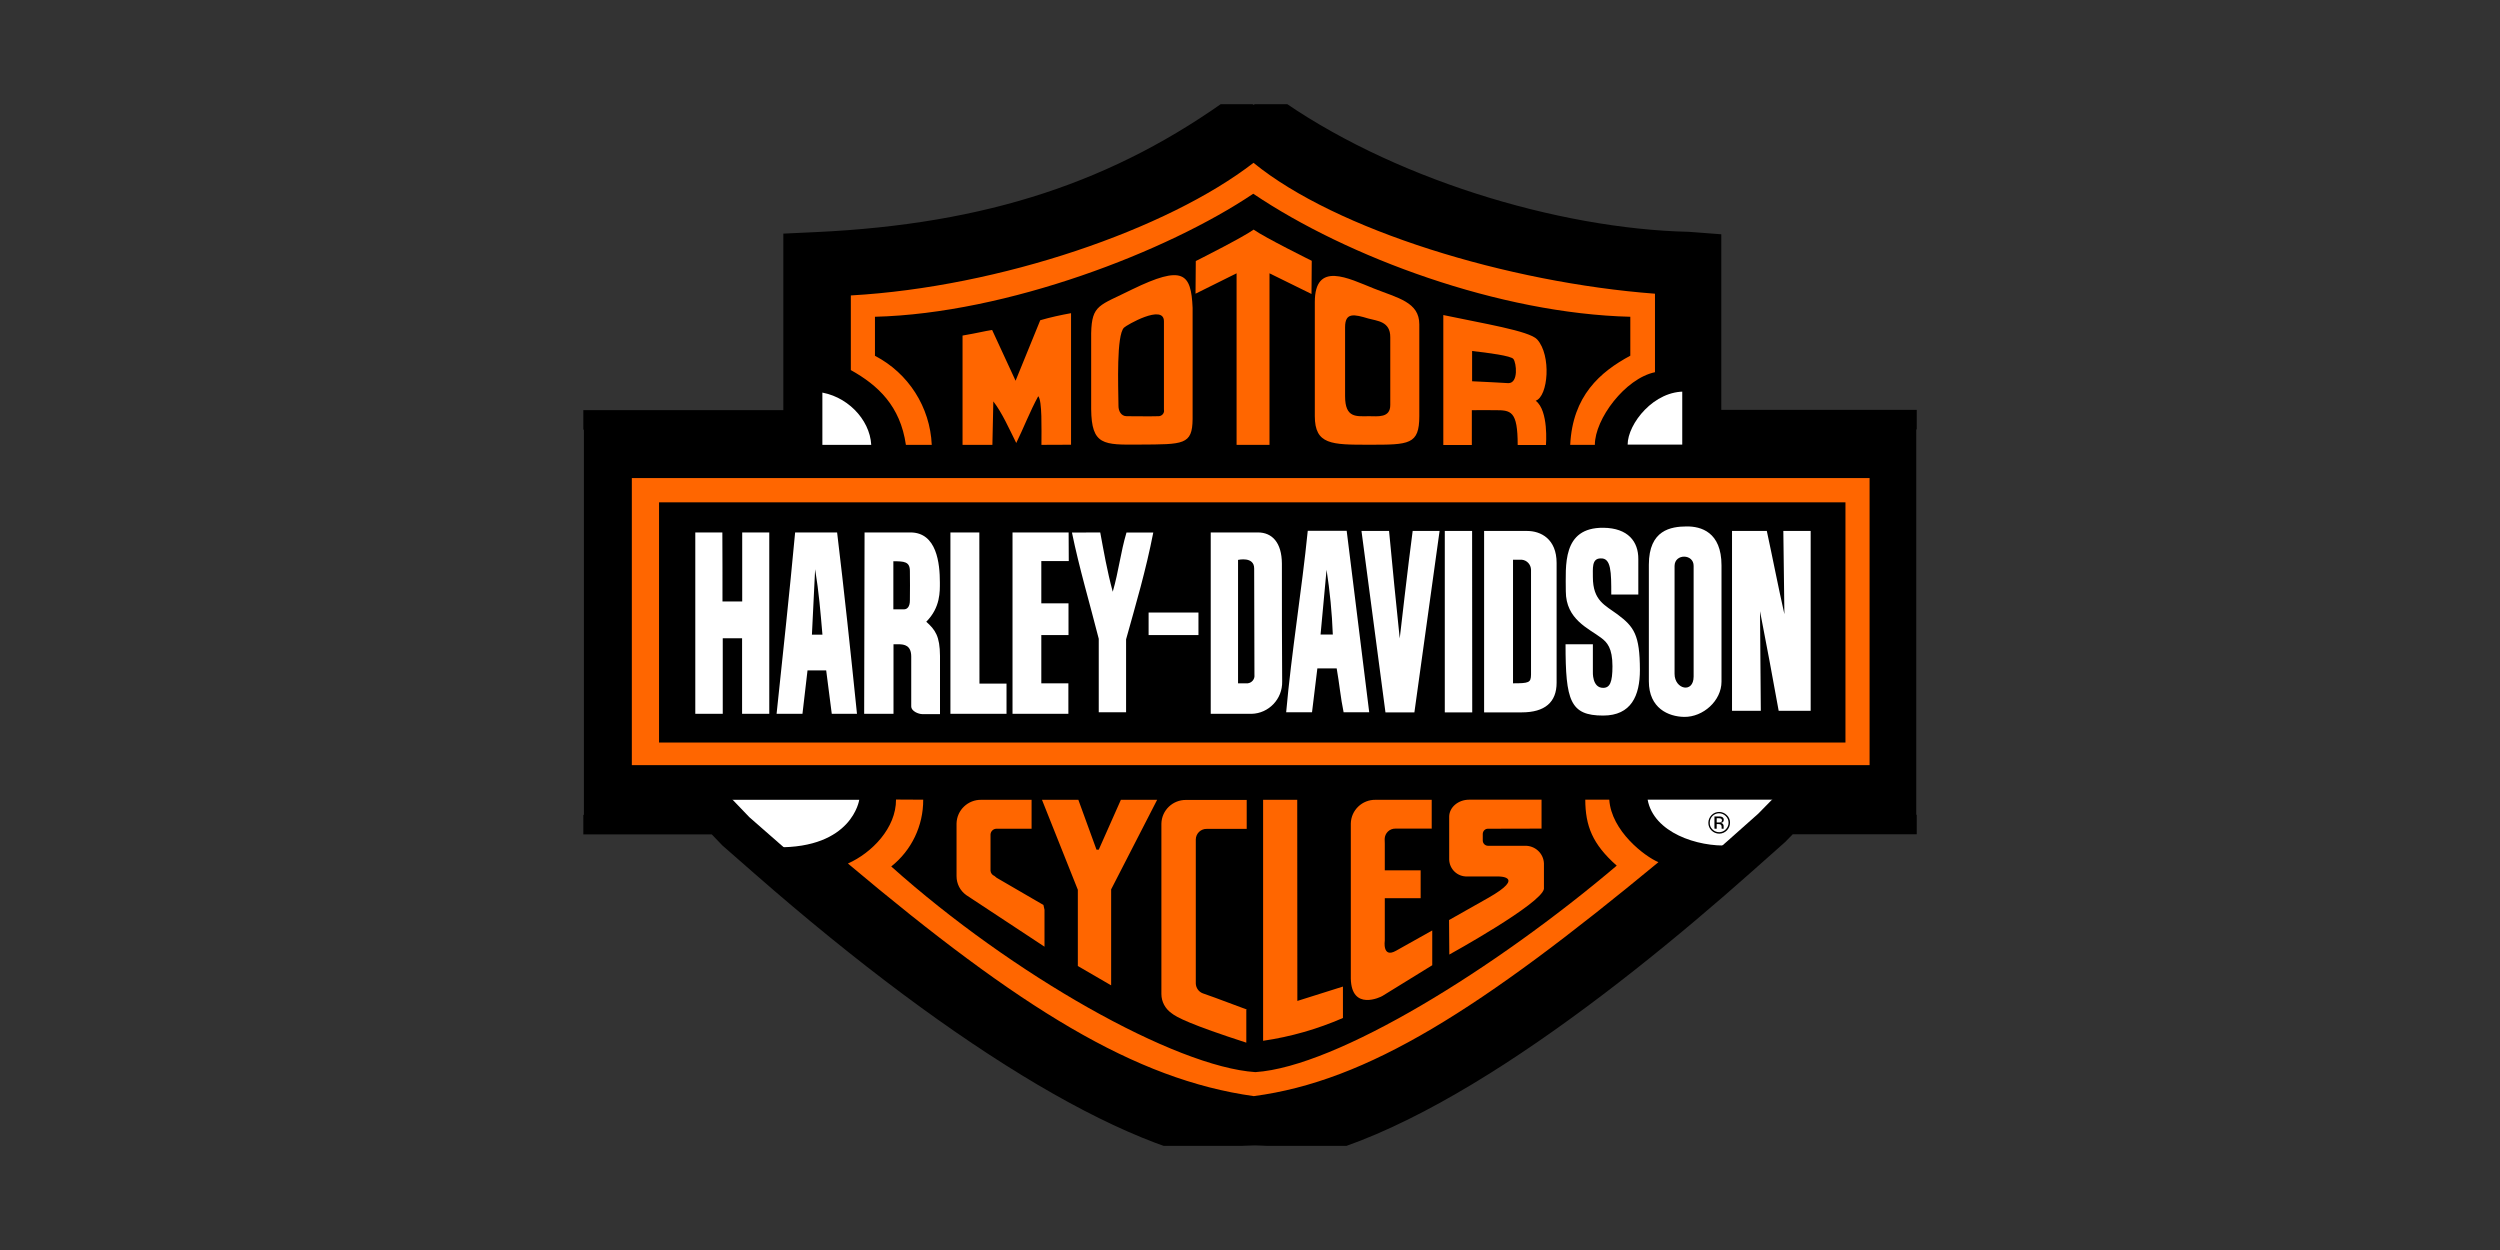 <svg xmlns="http://www.w3.org/2000/svg" width="120" height="60" viewBox="0 0 120 60" fill="none"><rect x="0" y="0" width="120" height="60" fill="#333333" stroke="none"/><g clip-path="url(#clip0_3155_5010)"><path d="M60.629 5.333C66.304 9.427 74.596 11.916 81.013 12.063L81.685 12.114V20.611H91.992V39.108H85.658L85.037 39.741L83.489 41.116C76.528 47.297 66.848 54.718 60.258 55H60.2C55.146 54.834 46.617 49.798 36.809 41.206L35.325 39.907L34.564 39.114H28.012V20.624H38.537V12.108L39.221 12.076C47.558 11.686 53.892 9.607 59.759 5.32L60.175 5L60.629 5.333Z" fill="white" stroke="black" stroke-width="1.874"></path><path d="M60.175 5.909C65.869 10.323 73.611 12.217 80.949 12.793V18.8C79.394 18.717 78.127 20.349 78.127 21.34H91.256V38.385H79.087C79.375 39.965 81.48 40.662 82.996 40.579C74.909 47.764 65.978 54.034 60.213 54.283C54.954 54.111 46.067 48.378 37.27 40.669C40.917 40.726 41.243 38.391 41.243 38.391H28.729V21.353H41.819C41.755 20.112 40.61 18.948 39.247 18.813V12.806C47.053 12.434 53.79 10.566 60.175 5.909Z" fill="black"></path><path d="M79.439 14.098V17.866C78.006 18.167 76.553 20.112 76.553 21.353H75.37C75.485 18.999 76.803 17.854 78.255 17.073V15.205C71.992 15.051 64.692 12.358 60.156 9.299C56.029 12.076 48.326 15.045 41.998 15.205V17.079C43.604 17.911 44.647 19.543 44.724 21.353H43.483C43.214 19.485 42.145 18.493 40.84 17.764V14.181C47.993 13.778 56.042 11.008 60.168 7.815C64.122 11.046 72.408 13.567 79.439 14.098Z" fill="#FF6600"></path><path d="M62.964 12.518L62.952 14.111L60.936 13.119V21.353H59.356V13.119L57.385 14.098L57.398 12.53C57.398 12.53 59.676 11.385 60.175 11.021C60.7 11.398 62.964 12.518 62.964 12.518ZM49.989 21.353C49.989 20.56 50.028 19.235 49.836 19.018C49.446 19.728 49.106 20.605 48.78 21.264C48.447 20.598 48.102 19.811 47.68 19.267L47.635 21.353H46.202V16.107C46.982 15.973 47.213 15.902 47.622 15.838L48.748 18.276L49.932 15.371C50.418 15.23 50.911 15.122 51.41 15.032V21.347L49.989 21.353ZM57.245 14.776V20.118C57.232 21.36 56.809 21.328 54.698 21.34C52.964 21.353 52.395 21.379 52.376 19.639V15.992C52.408 14.61 52.766 14.68 54.34 13.893C56.79 12.703 57.174 13.106 57.245 14.776ZM55.869 15.422C55.869 14.571 54.065 15.608 53.95 15.729C53.585 16.101 53.675 18.487 53.687 19.491C53.687 19.715 53.803 19.978 54.084 19.978C54.538 19.978 55.204 19.99 55.581 19.978C55.728 19.99 55.863 19.882 55.875 19.735C55.875 19.709 55.875 19.677 55.869 19.651V15.422ZM68.127 15.569V19.971C68.127 21.347 67.641 21.347 65.722 21.347C63.911 21.347 63.111 21.347 63.111 19.971V14.501C63.111 12.511 64.724 13.362 65.946 13.848C67.104 14.309 68.127 14.501 68.127 15.569ZM65.677 15.288C65.012 15.09 64.564 14.974 64.564 15.704V19.018C64.564 20.086 65.114 19.978 65.716 19.978C66.131 19.978 66.739 20.074 66.733 19.434V16.19C66.739 15.416 66.099 15.409 65.677 15.288ZM73.783 16.292C74.474 17.054 74.314 19.031 73.713 19.235C74.346 19.709 74.206 21.36 74.206 21.36H72.849C72.849 19.715 72.529 19.683 71.736 19.69C71.16 19.677 71.32 19.69 70.648 19.69V21.36H69.279V15.122C71.173 15.525 73.412 15.883 73.783 16.292ZM70.661 16.849V18.301C71.557 18.346 71.781 18.352 72.401 18.391C72.9 18.391 72.785 17.412 72.644 17.233C72.542 17.079 71.416 16.932 70.661 16.849ZM30.328 22.946H89.74V36.727H30.328V22.946ZM44.314 38.385C44.321 39.632 43.758 40.816 42.779 41.59C48.582 46.785 56.406 51.206 60.258 51.462C64.167 51.206 71.781 46.491 77.603 41.551C76.432 40.515 76.099 39.639 76.093 38.385H77.245C77.347 39.888 78.94 41.104 79.605 41.385C71.064 48.442 65.658 51.891 60.181 52.614C54.487 51.82 48.972 48.41 40.7 41.449C41.851 40.937 43.016 39.741 43.009 38.378L44.314 38.385Z" fill="#FF6600"></path><path d="M82.836 39.172C83.016 39.344 83.016 39.632 82.836 39.811C82.664 39.99 82.376 39.99 82.197 39.811C82.113 39.728 82.062 39.613 82.069 39.491C82.069 39.242 82.26 39.044 82.51 39.037C82.638 39.037 82.753 39.088 82.836 39.172ZM82.888 39.127C82.683 38.922 82.35 38.922 82.152 39.127C81.953 39.331 81.947 39.664 82.152 39.862C82.356 40.067 82.689 40.067 82.888 39.862C82.984 39.767 83.041 39.632 83.041 39.491C83.047 39.357 82.99 39.223 82.888 39.127ZM82.6 39.466C82.568 39.479 82.536 39.479 82.504 39.479H82.401V39.274H82.491C82.536 39.274 82.574 39.28 82.612 39.293C82.657 39.325 82.67 39.389 82.632 39.44C82.625 39.453 82.612 39.459 82.6 39.466ZM82.312 39.779H82.401V39.555H82.478C82.516 39.555 82.555 39.562 82.587 39.575C82.625 39.606 82.644 39.658 82.638 39.703V39.779H82.734V39.747V39.645C82.734 39.613 82.721 39.581 82.702 39.555C82.676 39.523 82.644 39.504 82.6 39.498C82.632 39.491 82.657 39.485 82.683 39.472C82.721 39.447 82.74 39.402 82.74 39.357C82.747 39.293 82.708 39.235 82.651 39.21C82.6 39.191 82.549 39.184 82.497 39.191H82.293V39.767L82.312 39.779ZM31.634 24.111H88.582V35.64H31.634V24.111Z" fill="black"></path><path d="M78.639 26.836V28.538H77.341C77.341 27.47 77.341 26.772 76.829 26.804C76.387 26.804 76.464 27.316 76.458 27.7C76.458 28.839 77.046 29.05 77.641 29.491C78.435 30.086 78.71 30.47 78.716 32.153C78.716 33.394 78.3 34.347 76.95 34.347C75.364 34.347 75.146 33.631 75.146 30.924H76.458V32.242C76.458 32.242 76.413 33.017 76.95 33.017C77.276 33.017 77.398 32.748 77.398 31.98C77.398 31.104 77.142 30.828 76.848 30.611C76.266 30.169 75.159 29.735 75.159 28.384C75.159 27.163 74.967 25.314 76.963 25.333C78.147 25.346 78.646 25.998 78.639 26.836ZM34.679 28.871H35.626V25.557H36.925V34.264H35.62V30.637H34.692V34.264H33.374V25.557H34.673C34.679 25.557 34.679 28.871 34.679 28.871ZM47.014 32.812H48.313V34.264H45.62V25.557H47.008L47.014 32.812ZM51.301 26.932H49.983V28.96H51.288V30.483H49.983V32.799H51.282V34.264H48.601V25.557H51.294L51.301 26.932ZM52.811 25.557C52.983 26.478 53.137 27.386 53.412 28.404C53.706 27.38 53.783 26.535 54.071 25.563H55.357C54.999 27.399 54.525 28.986 54.052 30.688V34.188H52.74V30.662C52.305 28.948 51.806 27.278 51.454 25.563L52.811 25.557ZM66.675 25.486C66.835 27.175 67.008 28.954 67.187 30.643C67.187 30.643 67.603 27.009 67.808 25.486H69.1L67.891 34.194H66.502L65.351 25.486H66.669H66.675ZM70.667 34.194H69.35V25.486H70.661L70.667 34.194ZM84.807 25.486C85.095 26.817 85.357 28.18 85.651 29.479L85.6 25.486H86.912V34.117H85.376C85.082 32.492 84.8 30.969 84.481 29.338L84.519 34.117H83.137V25.486H84.807ZM82.632 27.137V32.722C82.632 33.637 81.749 34.424 80.84 34.411C80.085 34.399 79.145 33.995 79.145 32.703V27.105C79.145 25.429 80.213 25.275 80.955 25.269C81.64 25.262 82.632 25.531 82.632 27.137ZM80.379 27.163V32.345C80.379 33.093 81.294 33.298 81.294 32.473V27.169C81.307 26.58 80.386 26.561 80.379 27.163ZM60.38 25.557C61.058 25.557 61.525 26.037 61.531 27.054C61.531 28.903 61.531 31.142 61.544 32.716C61.563 33.548 60.904 34.245 60.072 34.264H58.115V25.557H60.38ZM59.426 26.875V32.799H59.893C60.098 32.773 60.239 32.588 60.213 32.39V32.383C60.213 31.315 60.2 27.617 60.2 27.284C60.2 26.695 59.426 26.875 59.426 26.875ZM73.303 25.486C73.962 25.486 74.717 25.87 74.717 27.022V32.773C74.717 33.708 74.154 34.194 73.041 34.194H71.237V25.486H73.303ZM73.054 26.868H72.625V32.799C73.393 32.799 73.483 32.767 73.489 32.383V27.348C73.483 27.099 73.297 26.894 73.054 26.868ZM43.7 25.557C44.967 25.557 45.114 27.047 45.114 27.962C45.114 28.378 45.146 29.159 44.461 29.843C44.89 30.227 45.114 30.534 45.12 31.481V34.277H44.263C44.109 34.277 43.732 34.149 43.739 33.893V31.52C43.739 30.982 43.419 30.924 43.118 30.924H42.888V34.264H41.48L41.499 25.557H43.7ZM42.881 26.939V29.248H43.393C43.527 29.248 43.681 29.146 43.675 28.8C43.687 28.404 43.675 27.802 43.675 27.425C43.681 26.945 43.393 26.945 42.881 26.939ZM65.722 34.188H64.493C64.346 33.484 64.289 32.799 64.161 32.083H63.233L62.977 34.188H61.736C61.992 31.308 62.484 28.352 62.772 25.48H64.641L65.722 34.188ZM63.675 27.348L63.387 30.457H63.975C63.937 29.421 63.834 28.384 63.675 27.348ZM40.181 25.557C40.52 28.372 40.821 31.2 41.135 34.264H39.925C39.823 33.49 39.721 32.678 39.657 32.178H38.761L38.518 34.264H37.276C37.577 31.398 37.891 28.532 38.166 25.557H40.181ZM39.126 27.323L38.972 30.464H39.477C39.382 29.363 39.311 28.455 39.126 27.323ZM55.133 29.402H57.526V30.483H55.133V29.402Z" fill="white"></path><path d="M50.015 38.391H51.761L52.632 40.784H52.74L53.802 38.391H55.543L53.335 42.69V47.297L51.736 46.369V42.709L50.015 38.391ZM46.381 42.965L50.136 45.441V43.669L50.085 43.439L47.84 42.134L47.731 42.044C47.628 42.006 47.558 41.91 47.545 41.801V40.054C47.552 39.901 47.68 39.779 47.833 39.779H49.516V38.391H47.104C46.464 38.378 45.927 38.884 45.914 39.53V42.057C45.914 42.422 46.087 42.754 46.381 42.965ZM59.842 48.455L58.313 47.886L57.737 47.681C57.539 47.61 57.404 47.418 57.398 47.207V40.291C57.404 40.003 57.641 39.779 57.929 39.786H59.842V38.397H56.937C56.298 38.385 55.76 38.89 55.747 39.536V47.713C55.747 48.077 55.927 48.416 56.227 48.628C56.477 48.832 57.142 49.178 59.823 50.048V48.468H59.842V48.455ZM62.267 38.391H60.629V49.958C61.947 49.767 63.239 49.395 64.461 48.864V47.355L62.273 48.045L62.267 38.391ZM68.722 39.779V38.391H66.029C65.389 38.378 64.852 38.884 64.839 39.53V46.971C64.871 48.544 66.278 47.86 66.362 47.802C66.713 47.585 68.748 46.331 68.748 46.331V44.661L67.014 45.633C66.342 46.017 66.47 45.147 66.47 45.147V43.113H68.191V41.775H66.47V40.496L66.464 40.272C66.47 39.99 66.701 39.767 66.982 39.773H68.716V39.779H68.722ZM71.429 39.779C71.294 39.773 71.179 39.882 71.173 40.022V40.355C71.179 40.489 71.288 40.598 71.429 40.598H73.188C73.674 40.579 74.09 40.956 74.109 41.443V42.665C74.001 43.375 69.567 45.819 69.567 45.819L69.554 44.162L71.422 43.106C73.323 42.031 71.883 42.07 71.883 42.07H70.431C69.964 42.089 69.573 41.724 69.561 41.257V39.203C69.561 38.756 69.989 38.385 70.52 38.385H73.994V39.773L71.429 39.779Z" fill="#FF6600"></path></g><defs><clipPath id="clip0_3155_5010"><rect width="64.004" height="50" fill="white" transform="translate(28 5)"></rect></clipPath></defs></svg>